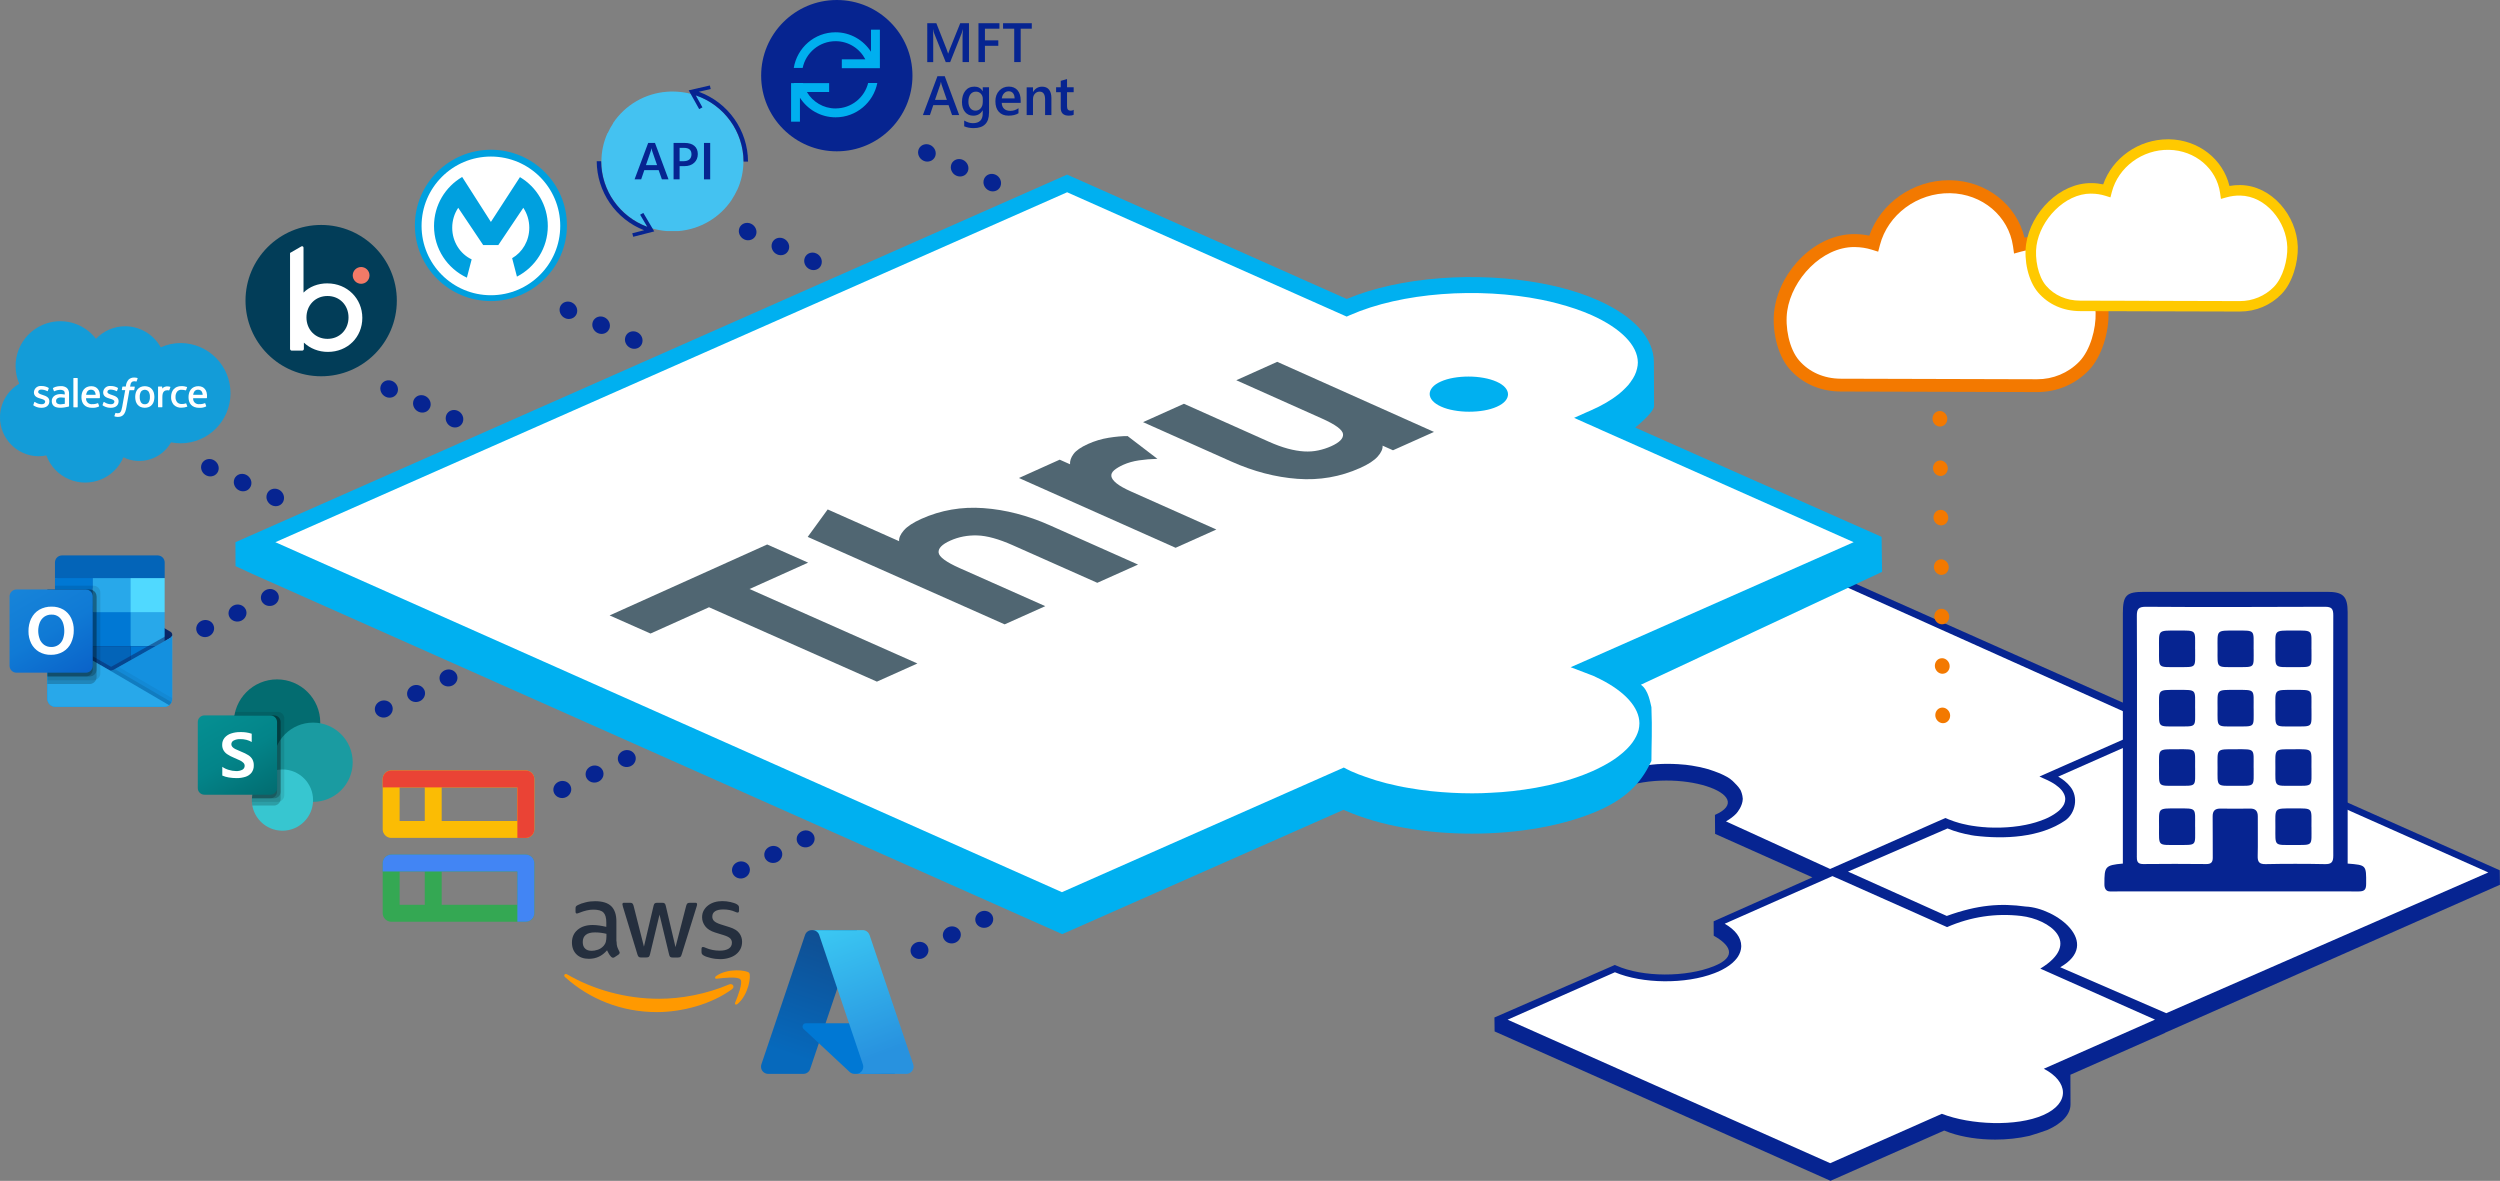 <?xml version="1.0" encoding="UTF-8"?><svg id="b" xmlns="http://www.w3.org/2000/svg" xmlns:xlink="http://www.w3.org/1999/xlink" viewBox="0 0 688.27 325.1"><rect x="0" y="0" width="688.27" height="325.1" fill="#808080" stroke="none"/><defs><style>.av{fill:#f37900;}.aw{fill:#ea4335;}.ax{fill:#44c2f1;}.ay{opacity:.5;}.ay,.az,.ba,.bb{isolation:isolate;}.ay,.bc{fill:#0a2767;}.bd{fill:#00afef;}.be{fill:#f37a67;}.bf{fill:#1490df;}.bg{fill:#50d9ff;}.bh,.bi{fill:#fff;}.bj{fill:#f90;}.bj,.bi{fill-rule:evenodd;}.bk{fill:url(#d);}.bl{fill:url(#h);}.bm{fill:#fbbc04;}.bn{fill:#4285f4;}.bo{fill:#28a8ea;}.bp{fill:#1a9ba1;}.bq{fill:url(#g);}.br{fill:#506672;}.bs{fill:#34a853;}.az{opacity:.05;}.bt{fill:#00a0df;}.bu{fill:#37c6d0;}.bv{fill:#023d58;}.ba{opacity:.2;}.bw{fill:url(#e);}.bx{fill:#036c70;}.by{fill:url(#i);}.bz{fill:url(#f);}.ca{fill:#0364b8;}.cb{fill:#0078d4;}.cc{fill:#252f3e;}.cd{fill:#139cd8;}.ce{fill:#ffc900;}.cf{fill:#062491;}.cg{fill:#062490;}.ch{fill:#00b0f0;}.ci{fill:#14447d;}.bb{opacity:.1;}</style><linearGradient id="d" x1="-863.74" y1="2717.89" x2="-872" y2="2742.3" gradientTransform="translate(1577.64 -3987.71) scale(1.56)" gradientUnits="userSpaceOnUse"><stop offset="0" stop-color="#114a8b"/><stop offset="1" stop-color="#0669bc"/></linearGradient><linearGradient id="e" x1="-861.16" y1="2729.27" x2="-863.07" y2="2729.91" gradientTransform="translate(1577.64 -3987.71) scale(1.56)" gradientUnits="userSpaceOnUse"><stop offset="0" stop-color="#000" stop-opacity=".3"/><stop offset=".07" stop-color="#000" stop-opacity=".2"/><stop offset=".32" stop-color="#000" stop-opacity=".1"/><stop offset=".62" stop-color="#000" stop-opacity=".05"/><stop offset="1" stop-color="#000" stop-opacity="0"/></linearGradient><linearGradient id="f" x1="-862.16" y1="2717.16" x2="-853.09" y2="2741.32" gradientTransform="translate(1577.64 -3987.71) scale(1.56)" gradientUnits="userSpaceOnUse"><stop offset="0" stop-color="#3ccbf4"/><stop offset="1" stop-color="#2892df"/></linearGradient><linearGradient id="g" x1="30.23" y1="-762.55" x2="30.23" y2="-742.76" gradientTransform="translate(0 937.33)" gradientUnits="userSpaceOnUse"><stop offset="0" stop-color="#35b8f1"/><stop offset="1" stop-color="#28a8ea"/></linearGradient><linearGradient id="h" x1="6.62" y1="-776.54" x2="21.57" y2="-750.64" gradientTransform="translate(0 937.33)" gradientUnits="userSpaceOnUse"><stop offset="0" stop-color="#1784d9"/><stop offset=".5" stop-color="#107ad5"/><stop offset="1" stop-color="#0a63c9"/></linearGradient><linearGradient id="i" x1="58.24" y1="-984.46" x2="72.48" y2="-959.8" gradientTransform="translate(0 1180)" gradientUnits="userSpaceOnUse"><stop offset="0" stop-color="#058f92"/><stop offset=".5" stop-color="#038489"/><stop offset="1" stop-color="#026d71"/></linearGradient></defs><g id="c"><path class="bk" d="M223.51,256.07h12.43l-12.9,38.23c-.27.81-1.03,1.35-1.88,1.35h-9.67c-1.09,0-1.98-.89-1.98-1.98,0-.22.04-.43.1-.63l12.02-35.62c.27-.81,1.03-1.35,1.88-1.35h0Z"/><path class="cb" d="M241.57,281.71h-19.71c-.5,0-.91.41-.91.91,0,.25.1.5.29.67l12.66,11.82c.37.34.85.54,1.36.54h11.16l-4.85-13.93Z"/><path class="bw" d="M223.51,256.07c-.86,0-1.62.55-1.88,1.37l-12,35.56c-.37,1.03.17,2.16,1.19,2.53.22.08.44.12.67.12h9.92c.75-.13,1.37-.66,1.63-1.38l2.39-7.05,8.55,7.97c.36.3.81.46,1.27.46h11.12l-4.88-13.93h-14.21s8.7-25.64,8.7-25.64h-12.47Z"/><path class="bz" d="M239.39,257.42c-.27-.8-1.03-1.35-1.87-1.35h-13.85c.85,0,1.6.54,1.87,1.35l12.02,35.62c.35,1.04-.21,2.16-1.24,2.51-.2.07-.42.1-.63.1h13.85c1.09,0,1.98-.89,1.98-1.98,0-.22-.04-.43-.1-.63l-12.02-35.62Z"/><path class="cc" d="M169.75,259.18c0,.63.07,1.14.19,1.51.14.37.31.78.54,1.22.08.14.12.27.12.39,0,.17-.1.34-.32.51l-1.07.71c-.15.1-.31.15-.44.15-.17,0-.34-.08-.51-.24-.24-.25-.44-.53-.61-.8-.17-.29-.34-.61-.53-1-1.33,1.56-2.99,2.34-5,2.34-1.43,0-2.57-.41-3.4-1.22-.83-.82-1.26-1.9-1.26-3.26,0-1.44.51-2.62,1.55-3.5,1.04-.88,2.41-1.33,4.16-1.33.58,0,1.17.05,1.8.14s1.27.22,1.95.37v-1.24c0-1.29-.27-2.19-.8-2.72-.54-.53-1.46-.78-2.77-.78-.59,0-1.21.07-1.84.22s-1.24.34-1.84.58c-.27.12-.48.19-.59.22-.12.03-.2.05-.27.05-.24,0-.36-.17-.36-.53v-.83c0-.27.03-.48.12-.59s.24-.24.48-.36c.59-.31,1.31-.56,2.14-.76.83-.22,1.72-.32,2.65-.32,2.02,0,3.5.46,4.45,1.38.93.92,1.41,2.31,1.41,4.18v5.51h.03ZM162.85,261.77c.56,0,1.14-.1,1.75-.31.61-.2,1.16-.58,1.61-1.09.27-.32.48-.68.58-1.09s.17-.9.17-1.48v-.71c-.49-.12-1.02-.22-1.56-.29s-1.07-.1-1.6-.1c-1.14,0-1.97.22-2.53.68-.56.46-.83,1.1-.83,1.95,0,.8.2,1.39.63,1.8.41.42,1,.63,1.78.63ZM176.5,263.6c-.31,0-.51-.05-.65-.17-.14-.1-.25-.34-.36-.66l-3.99-13.13c-.1-.34-.15-.56-.15-.68,0-.27.14-.42.41-.42h1.67c.32,0,.54.05.66.17.14.1.24.34.34.66l2.85,11.25,2.65-11.25c.08-.34.19-.56.32-.66.14-.1.37-.17.68-.17h1.36c.32,0,.54.05.68.17.14.1.25.34.32.66l2.68,11.38,2.94-11.38c.1-.34.22-.56.34-.66.14-.1.36-.17.66-.17h1.58c.27,0,.42.14.42.42,0,.08-.02.17-.03.27-.02.1-.05.24-.12.42l-4.09,13.13c-.1.34-.22.56-.36.66s-.36.17-.65.17h-1.46c-.32,0-.54-.05-.68-.17s-.25-.34-.32-.68l-2.63-10.96-2.62,10.94c-.08.34-.19.56-.32.68-.14.12-.37.17-.68.17h-1.46ZM198.33,264.06c-.88,0-1.77-.1-2.62-.31-.85-.2-1.51-.42-1.95-.68-.27-.15-.46-.32-.53-.48-.07-.15-.1-.32-.1-.48v-.87c0-.36.14-.53.39-.53.1,0,.2.02.31.05.1.03.25.1.42.17.58.25,1.21.46,1.87.59.68.14,1.34.2,2.02.2,1.07,0,1.9-.19,2.48-.56.58-.37.88-.92.88-1.61,0-.48-.15-.87-.46-1.19-.31-.32-.88-.61-1.72-.88l-2.46-.76c-1.24-.39-2.16-.97-2.72-1.73-.56-.75-.85-1.58-.85-2.46,0-.71.15-1.34.46-1.89.31-.54.71-1.02,1.22-1.39.51-.39,1.09-.68,1.77-.88.68-.2,1.39-.29,2.14-.29.37,0,.76.02,1.14.07.39.05.75.12,1.1.19.34.08.66.17.97.27.31.1.54.2.71.31.24.14.41.27.51.42.1.14.15.32.15.56v.8c0,.36-.14.54-.39.54-.14,0-.36-.07-.65-.2-.97-.44-2.06-.66-3.26-.66-.97,0-1.73.15-2.26.48s-.8.82-.8,1.51c0,.48.17.88.51,1.21.34.32.97.65,1.87.93l2.41.76c1.22.39,2.11.93,2.63,1.63.53.7.78,1.5.78,2.38,0,.73-.15,1.39-.44,1.97-.31.58-.71,1.09-1.24,1.5-.53.42-1.16.73-1.89.95-.76.24-1.56.36-2.43.36Z"/><path class="bj" d="M201.54,272.32c-5.59,4.13-13.71,6.32-20.7,6.32-9.79,0-18.61-3.62-25.27-9.63-.53-.48-.05-1.12.58-.75,7.2,4.18,16.09,6.71,25.28,6.71,6.2,0,13.02-1.29,19.28-3.94.93-.42,1.73.61.82,1.29Z"/><path class="bj" d="M203.87,269.67c-.71-.92-4.72-.44-6.54-.22-.54.07-.63-.41-.14-.76,3.19-2.24,8.44-1.6,9.06-.85.61.76-.17,6.01-3.16,8.53-.46.39-.9.19-.7-.32.68-1.68,2.19-5.47,1.48-6.37Z"/><path class="bt" d="M135.15,41.23c-11.54,0-20.93,9.34-20.93,20.83s9.39,20.83,20.93,20.83,20.93-9.34,20.93-20.83-9.39-20.83-20.93-20.83Z"/><path class="bh" d="M135.15,81.28c-10.54,0-19.09-8.55-19.09-19.09s8.55-19.09,19.09-19.09,19.09,8.55,19.09,19.09-8.55,19.09-19.09,19.09Z"/><path class="bt" d="M129.85,71.41c-3.15-1.49-5.35-4.83-5.35-8.71,0-2.05.61-3.94,1.65-5.49l6.88,10.26h4.16l6.88-10.26c1.04,1.55,1.65,3.45,1.65,5.49,0,3.62-1.91,6.77-4.72,8.38l1.32,5.08c5.05-2.6,8.5-7.86,8.5-13.93,0-5.73-3.08-10.74-7.67-13.47l-8,12.34-7.91-12.38c-4.64,2.72-7.75,7.75-7.75,13.52,0,6.29,3.7,11.71,9.05,14.2l1.31-5.02Z"/><circle class="bv" cx="88.42" cy="82.76" r="20.83"/><path class="bh" d="M90.16,78.01c-2.66,0-4.98.93-6.6,2.55v-12.38c0-.35-.35-.46-.58-.35l-3.01,1.74c-.12,0-.12.12-.12.23v26.27c0,.23.23.46.46.46h2.89c.23,0,.46-.23.46-.46v-1.74c1.74,1.62,4.05,2.55,6.6,2.55,5.44,0,9.49-4.05,9.49-9.37s-4.17-9.49-9.6-9.49ZM90.16,93.29c-3.36,0-5.79-2.55-5.79-5.9s2.43-5.9,5.79-5.9,5.79,2.55,5.79,5.9-2.43,5.9-5.79,5.9Z"/><circle class="be" cx="99.42" cy="75.82" r="2.31"/><path class="bc" d="M47.42,174.78c0-.35-.18-.68-.48-.86h-.02s-15.52-9.2-15.52-9.2c-.07-.05-.14-.09-.21-.12-.6-.31-1.31-.31-1.91,0-.07.04-.14.08-.21.12l-15.52,9.19h-.02c-.47.31-.62.93-.32,1.4.09.14.21.26.35.34l15.52,9.19c.07.04.14.09.21.12.6.31,1.31.31,1.91,0,.07-.04.14-.08.21-.12l15.52-9.19c.31-.18.5-.51.5-.87Z"/><path class="ca" d="M15.36,168.65h10.18v9.33h-10.18v-9.33ZM45.34,159.16v-4.27c.02-1.07-.82-1.95-1.89-1.98h-26.43c-1.07.03-1.91.91-1.89,1.98v4.27l15.62,4.17,14.58-4.17Z"/><path class="cb" d="M15.13,159.16h10.41v9.37h-10.41v-9.37Z"/><path class="bo" d="M35.96,159.16h-10.41v9.37l10.41,9.37h9.37v-9.37l-9.37-9.37Z"/><path class="cb" d="M25.55,168.54h10.41v9.37h-10.41v-9.37Z"/><path class="ca" d="M25.55,177.91h10.41v9.37h-10.41v-9.37Z"/><path class="ci" d="M15.36,177.99h10.18v8.49h-10.18v-8.49Z"/><path class="cb" d="M35.96,177.91h9.37v9.37h-9.37v-9.37Z"/><path class="bq" d="M46.94,175.6h-.02s-15.52,8.74-15.52,8.74c-.07.04-.14.08-.21.12-.26.13-.55.2-.84.21l-.85-.5c-.07-.04-.14-.08-.21-.12l-15.73-8.98h0l-.51-.29v17.67c0,1.18.97,2.13,2.15,2.12h30.1s.03,0,.05,0c.25-.02.49-.07.73-.15.1-.04.2-.09.29-.15.07-.04.19-.13.19-.13.53-.39.85-1.02.85-1.68v-17.67c0,.34-.18.65-.48.82Z"/><path class="ay" d="M46.59,174.71v1.08l-16.23,11.17-16.8-11.89s0-.01-.01-.01h0l-1.54-.93v-.78h.64s1.34.76,1.34.76h.03s.11.08.11.08c0,0,15.79,9.01,15.83,9.03l.6.35c.05-.02.1-.04.17-.06.03-.02,15.67-8.82,15.67-8.82h.18Z"/><path class="bf" d="M46.94,175.6h-.02s-15.52,8.74-15.52,8.74c-.07.04-.14.08-.21.12-.6.29-1.31.29-1.91,0-.07-.04-.14-.07-.21-.12l-15.52-8.73h-.02c-.3-.17-.49-.49-.49-.83v17.67c0,1.18.97,2.13,2.15,2.12h30.07c1.18,0,2.14-.94,2.15-2.12h0v-17.67c0,.34-.18.65-.48.82Z"/><path class="bb" d="M31.63,184.21l-.23.13c-.07.04-.14.08-.21.12-.26.13-.53.2-.82.22l5.9,6.98,10.3,2.48c.28-.21.51-.49.65-.82l-15.6-9.11Z"/><path class="az" d="M32.68,183.62l-1.28.72c-.07.04-.14.08-.21.12-.26.13-.53.2-.82.22l2.77,7.63,13.44,1.83c.53-.4.84-1.02.84-1.68v-.23l-14.74-8.61Z"/><path class="bo" d="M15.23,194.57h30.04c.46,0,.91-.14,1.29-.42l-17.05-9.99c-.07-.04-.14-.08-.21-.12l-15.73-8.98h0l-.51-.29v17.61c0,1.2.97,2.18,2.18,2.18t0,0Z"/><path class="bb" d="M27.63,163.15v22.21c0,.78-.48,1.48-1.2,1.77-.22.1-.46.15-.71.15h-12.67v-25h2.08v-1.04h10.59c1.05,0,1.9.86,1.91,1.91Z"/><path class="ba" d="M26.59,164.2v22.21c0,.25-.05.5-.16.73-.29.71-.98,1.18-1.75,1.18h-11.63v-26.04h11.63c.3,0,.6.07.86.22.64.32,1.04.98,1.04,1.69Z"/><path class="ba" d="M26.59,164.2v20.13c0,1.05-.85,1.9-1.91,1.91h-11.63v-23.95h11.63c.3,0,.6.07.86.22.64.32,1.04.98,1.04,1.69Z"/><path class="ba" d="M25.55,164.2v20.13c0,1.05-.85,1.91-1.91,1.91h-10.59v-23.95h10.59c1.05,0,1.91.85,1.91,1.91,0,0,0,0,0,0Z"/><path class="bl" d="M4.54,162.29h19.09c1.05,0,1.91.85,1.91,1.91v19.09c0,1.05-.85,1.91-1.91,1.91H4.54c-1.05,0-1.91-.85-1.91-1.91v-19.09c0-1.05.85-1.91,1.91-1.91Z"/><path class="bh" d="M8.6,170.29c.47-1,1.23-1.84,2.18-2.41,1.05-.6,2.25-.9,3.46-.87,1.12-.02,2.23.26,3.21.82.92.55,1.65,1.35,2.12,2.3.51,1.05.77,2.21.74,3.38.02,1.22-.24,2.44-.77,3.54-.48.99-1.24,1.82-2.19,2.38-1.01.58-2.16.87-3.33.85-1.15.03-2.28-.26-3.28-.83-.92-.55-1.67-1.35-2.15-2.31-.51-1.04-.77-2.19-.75-3.34-.02-1.21.23-2.42.74-3.52ZM10.93,175.95c.25.63.68,1.18,1.23,1.59.56.39,1.23.59,1.92.58.73.03,1.45-.18,2.05-.6.54-.4.96-.95,1.19-1.59.26-.71.39-1.46.38-2.21,0-.76-.11-1.52-.36-2.24-.22-.65-.62-1.22-1.15-1.65-.58-.44-1.3-.66-2.03-.62-.7-.02-1.39.19-1.96.58-.56.4-.99.96-1.25,1.6-.57,1.47-.57,3.1,0,4.57h0Z"/><path class="bg" d="M35.96,159.16h9.37v9.37h-9.37v-9.37Z"/><path class="bm" d="M144.77,212.11h-37.08c-1.25,0-2.33,1.08-2.33,2.33v13.91c0,1.25,1.08,2.33,2.33,2.33h37.08c1.25,0,2.33-1.08,2.33-2.33v-13.91c0-1.25-1.08-2.33-2.33-2.33ZM110.02,216.77h6.92v9.25h-6.92v-9.25ZM142.43,226.02h-20.83v-9.25h20.83v9.25Z"/><path class="bs" d="M144.77,235.27h-37.08c-1.25,0-2.33,1.08-2.33,2.33v13.83c0,1.25,1.08,2.33,2.33,2.33h37.08c1.25,0,2.33-1.08,2.33-2.33v-13.83c0-1.25-1.08-2.33-2.33-2.33ZM110.02,239.93h6.92v9.16h-6.92v-9.16ZM142.43,249.1h-20.83v-9.16h20.83v9.16Z"/><path class="aw" d="M144.77,230.69h-2.33v-13.91h-37.08v-2.33c0-1.25,1.08-2.33,2.33-2.33h37.08c1.25,0,2.33,1.08,2.33,2.33v13.91c0,1.25-1.08,2.33-2.33,2.33Z"/><path class="bn" d="M144.77,253.76h-2.33v-13.83h-37.08v-2.33c0-1.25,1.08-2.33,2.33-2.33h37.08c1.25,0,2.33,1.08,2.33,2.33v13.83c0,1.25-1.08,2.33-2.33,2.33Z"/><circle class="bx" cx="76.27" cy="198.94" r="11.9"/><circle class="bp" cx="86.19" cy="209.85" r="10.91"/><circle class="bu" cx="77.76" cy="220.27" r="8.43"/><path class="bb" d="M78.26,197.78v21.17c0,.74-.45,1.4-1.13,1.68-.22.09-.45.14-.68.14h-7.1c0-.17,0-.33,0-.5,0-.17,0-.33.02-.5.18-3.17,2.13-5.97,5.05-7.23v-1.84c-6.49-1.03-10.91-7.12-9.88-13.6,0-.04.01-.09.02-.13.05-.33.12-.67.21-.99h11.69c1,0,1.81.81,1.82,1.82Z"/><path class="ba" d="M75.45,196.96h-10.91c-1.1,6.47,3.25,12.61,9.73,13.72.2.03.39.06.59.09-3.07,1.46-5.32,5.6-5.51,9.01-.02.16-.02.33-.02.5,0,.17,0,.33,0,.5.02.33.06.66.13.99h5.98c.74,0,1.4-.45,1.68-1.13.09-.22.14-.45.14-.68v-21.17c0-1-.81-1.81-1.81-1.82Z"/><path class="ba" d="M75.45,196.96h-10.91c-1.1,6.47,3.25,12.62,9.73,13.72.13.02.27.04.4.06-2.98,1.56-5.13,5.69-5.31,9.04h6.1c1,0,1.81-.82,1.82-1.82v-19.18c0-1-.81-1.81-1.82-1.82Z"/><path class="ba" d="M74.46,196.96h-9.92c-1.04,6.11,2.79,12,8.8,13.52-2.28,2.6-3.67,5.85-3.99,9.29h5.11c1,0,1.81-.81,1.82-1.82v-19.18c0-1-.81-1.81-1.82-1.82Z"/><path class="by" d="M56.27,196.96h18.19c1,0,1.82.81,1.82,1.82v18.19c0,1-.81,1.82-1.82,1.82h-18.19c-1,0-1.82-.81-1.82-1.82v-18.19c0-1,.81-1.82,1.82-1.82Z"/><path class="bh" d="M62.57,207.65c-.43-.28-.78-.66-1.04-1.1-.25-.46-.38-.98-.36-1.5-.02-.71.22-1.4.67-1.95.48-.55,1.1-.95,1.79-1.17.79-.26,1.62-.39,2.45-.38,1.09-.04,2.18.11,3.22.45v2.28c-.45-.27-.94-.47-1.46-.6-.56-.14-1.13-.21-1.71-.2-.61-.02-1.21.11-1.75.37-.42.18-.69.6-.69,1.05,0,.28.11.55.3.75.23.24.5.43.79.57.33.16.83.38,1.49.66.07.02.14.05.21.09.65.25,1.28.56,1.88.93.45.28.83.66,1.11,1.12.28.52.42,1.1.4,1.69.03.73-.19,1.45-.63,2.03-.44.54-1.02.93-1.69,1.13-.78.24-1.59.36-2.4.35-.73,0-1.46-.06-2.18-.18-.61-.1-1.2-.27-1.77-.52v-2.41c.54.39,1.15.67,1.79.85.64.2,1.3.31,1.97.32.62.04,1.24-.09,1.79-.38.38-.22.62-.63.61-1.07,0-.31-.12-.6-.34-.82-.27-.27-.59-.49-.93-.65-.4-.2-.98-.46-1.75-.78-.61-.25-1.2-.55-1.75-.92Z"/><path class="cd" d="M26.41,93.28c2.1-2.2,5.01-3.45,8.05-3.46,4.08.02,7.82,2.24,9.79,5.8,1.74-.78,3.63-1.18,5.53-1.18,7.62.07,13.75,6.3,13.68,13.93-.07,7.53-6.15,13.62-13.68,13.68-.91,0-1.81-.09-2.7-.27-2.59,4.63-8.34,6.44-13.11,4.12-2.46,5.8-9.16,8.51-14.96,6.05-2.9-1.23-5.17-3.61-6.25-6.57-.72.15-1.45.23-2.18.23C4.67,125.55-.07,120.68,0,114.76c.05-3.76,2.06-7.22,5.3-9.12-2.7-6.25.18-13.5,6.44-16.2,5.19-2.24,11.25-.66,14.68,3.84"/><path class="bh" d="M9.19,111.47c-.04.1.01.13.03.14.12.08.24.15.36.22.58.31,1.24.46,1.9.44,1.3,0,2.11-.69,2.11-1.81v-.02c0-1.03-.91-1.41-1.77-1.68l-.11-.04c-.65-.21-1.2-.39-1.2-.82v-.02c0-.36.33-.63.83-.63.58.01,1.14.16,1.65.42,0,0,.13.08.17-.04.03-.07.24-.65.26-.71.02-.06,0-.12-.06-.15-.57-.33-1.21-.5-1.87-.5h-.13c-1-.11-1.9.6-2.01,1.6,0,.05,0,.1-.01.15v.02c0,1.09.92,1.44,1.78,1.69l.14.04c.63.19,1.17.36,1.17.8v.02c0,.4-.35.7-.92.7-.59,0-1.18-.16-1.68-.48-.09-.05-.14-.09-.21-.14-.04-.04-.11-.03-.15,0-.01.01-.02.03-.02.05l-.26.71Z"/><path class="bh" d="M28.25,111.47c-.04.1.01.13.03.14.12.08.24.15.36.22.58.31,1.24.46,1.9.44,1.3,0,2.11-.69,2.11-1.81v-.02c0-1.03-.91-1.41-1.77-1.68l-.11-.04c-.65-.21-1.2-.39-1.2-.82v-.02c0-.36.33-.63.83-.63.58.01,1.14.16,1.65.42,0,0,.13.08.17-.04.03-.07.24-.65.26-.71.02-.06,0-.12-.06-.15-.57-.33-1.21-.5-1.87-.5h-.13c-1-.11-1.9.6-2.01,1.6,0,.05,0,.1-.01.15v.02c0,1.09.92,1.44,1.78,1.69l.14.04c.63.19,1.17.36,1.17.8v.02c0,.4-.35.7-.92.7-.59,0-1.18-.16-1.68-.48-.09-.05-.15-.09-.21-.14-.05-.04-.12-.02-.15.02,0,.01-.01.02-.02.03l-.26.71Z"/><path class="bh" d="M42.35,108.12c-.1-.35-.27-.67-.49-.94-.23-.27-.51-.49-.83-.63-.75-.31-1.58-.31-2.33,0-.32.15-.61.36-.83.64-.23.28-.4.6-.49.94-.21.76-.21,1.57,0,2.34.1.35.27.67.49.94.23.27.51.49.83.63.75.3,1.58.3,2.33,0,.32-.14.61-.36.83-.63.23-.28.4-.6.49-.94.21-.76.21-1.57,0-2.34M41.27,109.29c.03.52-.09,1.03-.35,1.48-.23.35-.64.55-1.06.52-.42.03-.82-.17-1.05-.52-.25-.45-.37-.96-.34-1.48-.03-.51.09-1.02.34-1.47.46-.58,1.31-.68,1.89-.22.08.06.15.14.22.22.26.45.38.96.35,1.47"/><path class="bi" d="M51.28,111.12c-.02-.05-.07-.09-.13-.07,0,0,0,0-.01,0-.16.07-.33.11-.51.14-.2.03-.4.04-.6.04-.46.02-.91-.14-1.24-.47-.34-.42-.51-.95-.47-1.49-.02-.51.12-1.01.42-1.43.29-.36.74-.56,1.21-.53.39,0,.78.05,1.15.16,0,0,.09.04.13-.07.1-.26.17-.45.27-.74.02-.05,0-.11-.06-.13,0,0,0,0,0,0-.24-.08-.48-.14-.72-.18-.27-.04-.54-.06-.82-.05-.42,0-.83.07-1.21.23-.33.14-.63.36-.88.63-.24.28-.42.6-.53.94-.12.38-.18.77-.18,1.17-.04.79.22,1.56.72,2.16.56.57,1.35.86,2.15.81.53,0,1.05-.09,1.54-.27.05-.02.07-.08.04-.13l-.27-.74Z"/><path class="bi" d="M56.84,107.92c-.09-.32-.25-.61-.47-.86-.19-.22-.43-.41-.7-.53-.33-.14-.69-.21-1.05-.21-.42-.01-.83.07-1.21.24-.33.15-.62.37-.85.65-.23.28-.4.61-.5.96-.11.38-.16.78-.16,1.17,0,.4.05.79.17,1.17.21.72.75,1.29,1.46,1.55.43.15.88.23,1.34.22.64.03,1.28-.09,1.85-.37.04-.02.08-.06.03-.18l-.24-.67c-.02-.06-.08-.08-.14-.06,0,0,0,0,0,0-.48.2-.99.29-1.51.27-.82.1-1.58-.48-1.68-1.3-.01-.12-.02-.24,0-.35h3.68c.05,0,.1-.04.11-.09.07-.53.03-1.07-.11-1.58M53.18,108.69c.04-.31.14-.6.3-.87.23-.35.63-.56,1.05-.53.42-.02.81.18,1.03.53.15.26.24.56.24.87h-2.62Z"/><path class="bi" d="M27.37,107.92c-.09-.32-.25-.61-.47-.86-.19-.22-.43-.41-.7-.53-.33-.14-.69-.21-1.05-.21-.42-.01-.83.07-1.22.24-.33.15-.62.37-.85.65-.23.28-.4.61-.5.96-.11.38-.16.78-.16,1.17,0,.4.05.79.17,1.17.21.72.75,1.29,1.46,1.55.43.15.88.23,1.34.22.64.03,1.28-.09,1.85-.37.04-.02.08-.06.03-.18l-.24-.67c-.02-.06-.08-.08-.14-.06,0,0,0,0,0,0-.48.2-.99.29-1.51.27-.82.1-1.58-.48-1.68-1.3-.01-.12-.02-.24,0-.35h3.68c.05,0,.1-.04.11-.09.07-.53.03-1.07-.11-1.58M23.71,108.69c.04-.31.14-.6.3-.87.23-.35.63-.56,1.05-.53.42-.02.81.18,1.03.53.15.26.24.56.24.87h-2.62Z"/><path class="bh" d="M17.23,108.51c-.15-.01-.34-.02-.57-.02-.31,0-.61.04-.91.12-.28.07-.54.19-.77.36-.47.33-.75.88-.73,1.45,0,.29.05.58.17.84.11.23.27.43.48.58.22.16.48.27.75.32.32.07.65.1.97.1.37,0,.75-.03,1.12-.09.36-.06.8-.15.93-.18.12-.03.26-.07.26-.07.05-.01.09-.07.08-.12v-3.36c.05-.6-.16-1.19-.59-1.63-.48-.37-1.08-.55-1.69-.51-.33,0-.66.03-.99.09-.4.07-.78.21-1.13.42-.05.03-.06.1-.03.15l.26.7s.07.08.12.06c0,0,0,0,0,0,.02,0,.04-.02.06-.03.5-.24,1.05-.37,1.6-.37.32-.02.64.06.91.24.2.15.3.39.3.88v.16c-.32-.05-.61-.07-.61-.07M15.76,111.1c-.09-.06-.16-.13-.21-.22-.08-.15-.12-.31-.11-.48-.02-.28.1-.55.33-.71.31-.21.69-.3,1.07-.27.33,0,.67.03,1,.08v1.67c-.33.07-.66.11-.99.13-.37.05-.75-.02-1.08-.21"/><path class="bi" d="M46.9,106.61c.02-.05,0-.11-.05-.13,0,0,0,0,0,0-.2-.05-.41-.09-.62-.11-.32-.03-.65.02-.95.15-.24.1-.45.26-.62.46v-.45c0-.06-.04-.11-.1-.11,0,0,0,0,0,0h-.94c-.06,0-.11.05-.11.11,0,0,0,0,0,0v5.49c0,.06.05.11.11.11,0,0,0,0,0,0h.97c.06,0,.11-.05.11-.11h0v-2.74c0-.33.03-.65.12-.97.06-.2.17-.39.32-.54.13-.13.28-.22.46-.27.16-.05.33-.07.49-.07.14,0,.27.02.4.05.07,0,.11-.04.14-.1.06-.17.24-.67.28-.77"/><path class="bi" d="M37.83,104.07c-.12-.04-.24-.07-.36-.09-.17-.03-.33-.04-.5-.04-.57-.03-1.14.17-1.56.56-.41.47-.67,1.05-.74,1.67l-.04.25h-.83c-.06,0-.12.05-.12.11l-.14.76c-.01.07.02.12.12.12h.81l-.83,4.61c-.05.31-.12.61-.22.91-.06.19-.14.36-.26.52-.08.12-.2.21-.34.26-.14.04-.29.06-.43.06-.1,0-.2-.01-.29-.03-.07-.01-.14-.03-.2-.06-.05-.02-.11,0-.13.06,0,0,0,0,0,0-.03.08-.25.67-.27.75-.03.05,0,.12.05.14,0,0,0,0,0,0,.11.04.22.07.34.1.18.04.36.06.54.05.31,0,.61-.04.9-.14.26-.1.5-.26.68-.47.21-.24.37-.52.48-.82.15-.4.25-.82.32-1.24l.83-4.69h1.21c.06,0,.11-.05.12-.11l.14-.76c0-.07-.02-.12-.12-.12h-1.18c.04-.28.11-.56.19-.83.06-.15.14-.28.26-.39.09-.09.19-.15.31-.19.13-.04.26-.06.39-.06.1,0,.2.01.3.03.11.02.16.04.19.05.12.04.14,0,.16-.06l.28-.77c.02-.05,0-.11-.06-.13,0,0,0,0,0,0"/><path class="bi" d="M21.39,112.03c0,.06-.04.11-.1.11,0,0,0,0,0,0h-.98c-.06,0-.11-.05-.11-.11,0,0,0,0,0,0v-7.85c0-.06.04-.11.1-.11,0,0,0,0,0,0h.98c.06,0,.11.05.11.11,0,0,0,0,0,0v7.85Z"/><g id="j"><path class="ax" d="M186.72,63.62c5.99-.47,11.43-3.66,14.76-8.65h-.02c.57-.87,1.07-1.77,1.5-2.71h.02c1.12-2.45,1.69-5.12,1.69-7.82-.07-10.17-8-18.55-18.15-19.19-.17-.01-.34-.02-.52-.03-.29-.01-.57-.02-.86-.02-.17,0-.34,0-.51.01-.09,0-.18,0-.26,0-.26.01-.51.03-.76.05h0c-6.01.44-11.49,3.63-14.84,8.65l.04.02c-.57.86-1.07,1.76-1.49,2.7l-.05-.02c-2.29,5.05-2.26,10.84.09,15.86l.64,1.35.89,1.33c3.36,4.92,8.78,8.03,14.72,8.47h3.12Z"/><path class="cf" d="M184.06,49.38h-1.83l-.9-2.55h-3.94l-.87,2.55h-1.82l3.75-10.03h1.87l3.73,10.03ZM180.9,45.47l-1.39-4c-.04-.13-.09-.34-.13-.63h-.03c-.04.27-.09.48-.14.63l-1.38,4h3.07Z"/><path class="cf" d="M187.1,45.74v3.64h-1.66v-10.03h3.04c1.15,0,2.04.27,2.68.8.63.54.95,1.29.95,2.27s-.33,1.77-.99,2.39c-.66.62-1.56.93-2.69.93h-1.34ZM187.1,40.72v3.66h1.08c.71,0,1.26-.17,1.63-.5.37-.33.56-.8.56-1.4,0-1.18-.69-1.77-2.06-1.77h-1.21Z"/><path class="cf" d="M195.52,49.38h-1.71v-10.03h1.71v10.03Z"/><path class="cf" d="M177.12,58.61l-.89.5,1.95,3.3v.03c-7.57-2.78-12.63-9.98-12.68-18.06,0,0-1.22-.02-1.22,0,.05,8.41,5.21,15.94,13.04,19.01l-3.25.83.26.97,5.79-1.48-3.01-5.1Z"/><path class="cf" d="M192.34,25.28l3.33-.77-.24-.98-5.83,1.34,2.89,5.17.9-.48-1.84-3.3c7.83,2.65,13.12,9.97,13.17,18.23h1.22c-.05-8.63-5.48-16.31-13.6-19.23Z"/></g><circle class="cg" cx="230.38" cy="20.83" r="20.83"/><path class="bd" d="M239.79,8.17v6.07c-2.08-3.2-5.65-5.35-9.75-5.35-5.81,0-10.6,4.26-11.51,9.82h2.45c.87-4.21,4.6-7.37,9.07-7.37,3.57,0,6.64,2.04,8.19,5h-6.48v2.44h10.48v-10.61h-2.44Z"/><path class="bd" d="M230.04,29.86c-3.38,0-6.3-1.83-7.91-4.54h6.14v-2.44h-7.17s0-.01,0-.02h-2.52s0,.01,0,.02h-.79v10.61h2.44v-6.58c2.08,3.23,5.69,5.39,9.82,5.39,5.68,0,10.42-4.07,11.48-9.45h-2.52c-1.01,4.02-4.62,7-8.95,7Z"/><path class="cf" d="M266.76,17.09h-1.76v-6.92c0-.57.03-1.26.1-2.08h-.03c-.11.47-.21.8-.29,1.01l-3.19,8h-1.22l-3.2-7.94c-.09-.23-.18-.59-.28-1.07h-.03c.04.43.06,1.13.06,2.1v6.91h-1.64V6.39h2.5l2.81,7.12c.21.55.35.95.42,1.22h.04c.18-.56.33-.98.45-1.25l2.86-7.09h2.41v10.7Z"/><path class="cf" d="M275.16,7.9h-4v3.21h3.68v1.5h-3.68v4.48h-1.78V6.39h5.77v1.51Z"/><path class="cf" d="M284.07,7.9h-3.07v9.19h-1.78V7.9h-3.07v-1.51h7.91v1.51Z"/><path class="cf" d="M264.06,31.67h-1.95l-.96-2.72h-4.21l-.92,2.72h-1.94l4.01-10.7h2l3.98,10.7ZM260.68,27.5l-1.48-4.27c-.04-.14-.09-.36-.14-.67h-.03c-.04.28-.09.51-.15.67l-1.47,4.27h3.27Z"/><path class="cf" d="M272.28,31.06c0,2.8-1.41,4.21-4.23,4.21-.99,0-1.86-.17-2.6-.5v-1.58c.84.48,1.63.72,2.38.72,1.81,0,2.72-.89,2.72-2.68v-.84h-.03c-.57.97-1.43,1.46-2.58,1.46-.93,0-1.68-.34-2.25-1.02-.57-.68-.85-1.59-.85-2.73,0-1.3.31-2.33.92-3.1.61-.77,1.45-1.15,2.52-1.15,1.01,0,1.76.41,2.25,1.24h.03v-1.06h1.73v7.03ZM270.57,28.17v-.99c0-.54-.18-1-.53-1.38-.36-.38-.8-.57-1.33-.57-.66,0-1.17.24-1.54.73-.37.48-.56,1.16-.56,2.03,0,.75.18,1.35.53,1.8.36.45.83.67,1.41.67s1.08-.21,1.45-.65c.37-.43.56-.98.56-1.65Z"/><path class="cf" d="M281,28.32h-5.21c.02.71.24,1.25.65,1.63.41.38.99.57,1.71.57.82,0,1.56-.24,2.25-.73v1.39c-.7.44-1.62.66-2.76.66s-2.01-.35-2.64-1.04c-.64-.69-.96-1.67-.96-2.93,0-1.19.35-2.16,1.06-2.91.7-.75,1.58-1.12,2.62-1.12s1.85.34,2.42,1.01c.57.67.86,1.6.86,2.8v.66ZM279.33,27.1c0-.62-.15-1.11-.44-1.45-.29-.35-.69-.52-1.19-.52s-.92.18-1.26.54c-.35.36-.56.84-.64,1.42h3.54Z"/><path class="cf" d="M289.45,31.67h-1.73v-4.3c0-1.43-.5-2.14-1.51-2.14-.53,0-.96.2-1.31.59s-.51.89-.51,1.5v4.36h-1.74v-7.64h1.74v1.27h.03c.57-.96,1.4-1.45,2.48-1.45.83,0,1.46.27,1.9.81.44.54.66,1.32.66,2.34v4.67Z"/><path class="cf" d="M295.59,31.59c-.34.17-.78.25-1.34.25-1.48,0-2.22-.71-2.22-2.13v-4.32h-1.28v-1.36h1.28v-1.77l1.73-.49v2.26h1.83v1.36h-1.83v3.82c0,.45.08.78.25.97s.44.29.82.29c.29,0,.55-.08.76-.25v1.37Z"/><path class="cf" d="M444.6,265.67l.37.16c7.36,3.27,19.25,3.23,26.86.18,6.66-2.67,4.4-5.93-.03-8.4,0-1.7-.01-2.27-.02-3.97,9.06-4.03,18.13-8.07,27.19-12.1l-26.79-11.97-.04-5.22c12.25-5.36-9.8-13.28-26.08-7.35-.19.07-.92.39-.92.39l-32.46-14.45-.04-2.64v-1.19s.91-.4.91-.4l29.89-13.23h0s-.24-4.61-.24-4.61h0c-.15-.51-.23-1.03-.23-1.54,0-5.56,8.89-9.91,20.24-9.91,4.46,0,8.67.67,12.18,1.95l29.82-13.17,182.99,81.4.05,3.99-91.74,40.54-.46.2v.05l-26.05,11.51.03,8.12c.01,2.74-2.26,5.27-6.39,7.09-.46.21-4.38,1.48-4.88,1.6l-.12.03c-2.94.67-6.15,1.01-9.34,1.01-4.42,0-8.81-.64-12.43-1.88-.62-.22-1.14-.41-1.62-.61l-31.3,13.84-92.47-41.13-.05-3.84,33.16-14.46Z"/><path class="bh" d="M446.21,212.34c-.24.09-.97.37-1.1.42l-29.32-13.04,33.76-14.91-1.44-.92c-1.2-.75-2.57-1.89-3.09-3.32v-.05c-.15-.37-.2-1.7-.11-1.99v-.04c1.01-3.99,8.99-7.22,18.31-7.22,4.33,0,8.55.7,11.89,1.97l.35.13,29.76-13.15,88.03,39.52-30.43,13.45h0s-1.34.6-1.34.6l1.34.6.53.24c.13.05.26.12.38.17.32.15.62.3.91.47.88.47,1.62.99,2.21,1.52.09.08.18.16.26.25.17.16.33.33.47.5.07.09.13.17.2.26.09.12.16.24.23.36.08.11.14.23.2.35.24.48.37.98.37,1.47,0,.04,0,.08-.01.12-.01.37-.09.74-.24,1.1-.03.08-.06.16-.1.25-.3.59-.76,1.16-1.37,1.73-.07.05-.14.12-.23.18-.07.05-.14.12-.21.17-.08.05-.15.12-.23.17-.21.16-.44.32-.67.47-.12.09-.25.16-.38.23-.15.1-.3.18-.46.27-.25.14-.52.28-.79.42-.04.01-.08.03-.11.05-.16.08-.34.15-.51.23-.13.05-.26.12-.4.17-.41.17-.85.34-1.31.49h-.01c-.23.09-.46.16-.69.23-.09.03-.17.07-.27.09-.14.05-.28.1-.44.13-.03.02-.07.03-.11.03-.33.1-.66.2-1,.27-.11.03-.22.05-.33.08-.03.01-.08.02-.11.02-.13.03-.26.07-.4.09-.16.04-.33.08-.49.11-1.15.24-2.34.42-3.55.54-.08.01-.15.02-.23.02-.38.04-.76.08-1.15.1-.28.03-.57.05-.86.05-.16.02-.34.03-.51.02-.22.02-.44.03-.65.03-.54.02-1.08.02-1.62.01-.41,0-.83-.01-1.24-.03-.49-.01-.98-.03-1.47-.09-.19,0-.37-.01-.56-.03-.99-.09-1.97-.21-2.92-.36-.35-.05-.7-.12-1.04-.18-.3-.07-.61-.13-.9-.2-.21-.04-.4-.09-.61-.13-.02-.01-.04-.02-.08-.02-.04-.01-.1-.02-.14-.04-.04-.01-.1-.02-.15-.03-.08-.02-.16-.04-.25-.07t-.02-.01c-.06-.02-.13-.03-.2-.04-.07-.02-.13-.03-.18-.05-.1-.03-.19-.05-.28-.09-.25-.07-.49-.14-.73-.22-.16-.05-.33-.11-.49-.16-.47-.15-.91-.33-1.35-.5h-.01c-.18-.09-.37-.16-.54-.24l-.1-.04-.26-.11h-.01s-.02,0-.02,0l-.12.05-2.11.92h0s-29.52,13.05-29.52,13.05l-28.67-13.1c1.14-.65,2.09-1.37,2.82-2.13.36-.38,1.75-2.12,1.81-4.05,0-.01,0-.01,0-.02-.05-1.12-.48-2.14-.64-2.46-.51-.87-1.54-1.88-2.16-2.48-.86-.83-2.11-1.45-3.49-2.07-.5-.22-2.62-.99-3.19-1.15-1.45-.42-2.99-.76-4.59-1-.54-.08-1.09-.15-1.63-.22-.08,0-2.05-.17-2.09-.17-.96-.05-1.93-.09-2.89-.09s-1.94.03-2.89.09c-1.29.08-4.43.51-4.73.57-.32.05-3.26.74-3.55.83-.6.16-1.17.36-1.73.57Z"/><path class="bh" d="M415.07,280.72l29.53-13.05c7.6,3.22,19.49,3.31,27.36.27.36-.13.7-.27,1.03-.42.04-.02.09-.03.12-.05h.01c.36-.16.7-.33,1.02-.5,1.43-.74,2.59-1.57,3.43-2.47.36-.37.66-.75.91-1.13.54-.86.85-1.75.89-2.68,0-.04.01-.08,0-.12.01-.04.01-.08.01-.12,0-2.3-1.6-4.44-4.55-6.14l15-6.64,1.12-.49h.01l1.12-.5,11.6-5.12h.02s.01-.01.01-.01l.77-.35.11.05h.02l.89.4h.02s28.32,12.61,29.65,13.2h0s.86.4.88.39c6.52-2.85,13.36-3.88,20.38-3.07,7.76.9,16.91,7.41,5.29,14.5l31.57,14.04-30.48,13.47-.13.06c6.78,3.51,7.31,9.46-.12,12.74-7.41,3.28-20.11,2.71-27.95-.34l-30.74,13.6-88.83-39.52Z"/><path class="bh" d="M535.97,252.17l-27.2-12.21,27.4-11.88c2.1.87,4.33,1.45,6.57,1.86h.01s.01,0,.01,0c.29.03.57.11.87.14,8.13.99,18.02.57,24.97-4.22h0c2.81-1.99,3.69-6.46,1.34-9.31h0c-.88-1.12-2.03-2.01-3.3-2.74l29.64-13.11h.01s88.76,39.49,88.76,39.49l-88.66,38.75s-28-12.12-29.19-12.65c11.57-6.63-1.08-16.36-9.55-16.71-6.84-.95-13.15-.5-21.69,2.59Z"/><path id="k" class="av" d="M534.1,117.43c.27,0,.54-.06.79-.17.24-.11.46-.26.64-.46.18-.2.33-.43.43-.68.1-.27.15-.55.15-.83,0-.29-.06-.57-.17-.83-.11-.25-.26-.48-.45-.68-.19-.19-.41-.35-.65-.46-.25-.11-.52-.17-.8-.17-.27,0-.54.06-.79.17-.24.11-.46.26-.64.46-.18.2-.33.43-.43.68-.1.27-.15.55-.15.83,0,.29.06.57.17.83.11.25.26.48.45.68.19.19.41.35.66.46.25.11.52.17.8.17Z"/><path id="l" class="av" d="M534.23,131.04c.27,0,.54-.05.79-.16.24-.11.46-.26.64-.45.18-.2.33-.43.43-.68.1-.27.15-.55.15-.83,0-.29-.06-.57-.17-.84-.11-.25-.26-.49-.45-.68-.19-.19-.41-.35-.65-.46-.25-.11-.52-.17-.8-.17-.27,0-.54.05-.79.16-.24.11-.46.26-.64.46-.18.2-.33.43-.42.68-.1.27-.15.55-.15.83,0,.29.06.57.17.83.11.25.26.49.45.68.19.2.41.35.66.46.25.11.52.17.8.17Z"/><path id="m" class="av" d="M534.36,144.65c.27,0,.54-.05.79-.16.24-.11.46-.26.64-.45.19-.2.33-.43.43-.68.1-.26.15-.55.15-.83,0-.29-.06-.57-.17-.84-.11-.25-.26-.49-.45-.69-.19-.2-.41-.35-.65-.46-.25-.11-.52-.18-.8-.18-.27,0-.54.05-.79.16-.24.11-.46.26-.64.45-.18.2-.33.43-.42.68-.1.26-.15.55-.15.83,0,.29.06.57.17.83.11.25.26.49.45.68.19.2.41.35.66.47.25.11.52.17.8.18Z"/><path id="n" class="av" d="M534.49,158.27c.27,0,.54-.05.79-.16.24-.1.46-.26.64-.45.19-.2.33-.42.43-.68.1-.27.15-.55.15-.83,0-.57-.23-1.11-.63-1.52-.19-.2-.41-.36-.65-.47-.25-.11-.52-.18-.8-.18-.27,0-.54.05-.79.16-.24.1-.46.26-.64.45-.18.2-.33.43-.42.68-.1.26-.15.55-.15.83,0,.29.06.57.17.84.11.25.26.49.45.69.19.2.41.36.66.47.25.11.52.18.79.18Z"/><path id="o" class="av" d="M534.62,171.88c.27,0,.54-.05.79-.15.24-.1.46-.26.64-.45.19-.19.33-.42.43-.67.1-.27.15-.55.15-.83,0-.57-.23-1.12-.63-1.53-.19-.2-.41-.35-.66-.47-.25-.11-.52-.18-.8-.18-.27,0-.54.05-.79.15-.24.1-.46.26-.64.45-.18.19-.33.42-.43.67-.1.26-.15.55-.15.83,0,.57.23,1.11.62,1.52.19.2.41.36.66.47.25.12.52.18.8.19Z"/><path id="p" class="av" d="M534.75,185.49c.27,0,.54-.05.79-.15.24-.1.46-.26.64-.45.19-.19.33-.42.43-.67.1-.26.15-.54.15-.83,0-.57-.23-1.12-.63-1.53-.19-.2-.41-.36-.65-.47-.25-.12-.52-.18-.8-.18-.27,0-.54.05-.79.15-.24.1-.46.26-.64.45-.18.19-.33.42-.42.67-.1.26-.15.55-.15.83,0,.57.23,1.11.62,1.53.19.2.41.36.66.47.25.12.52.18.79.19Z"/><path id="q" class="av" d="M534.88,199.1c.27,0,.54-.04.79-.15.24-.1.46-.26.64-.45.19-.19.33-.42.43-.67.1-.26.15-.54.15-.83,0-.57-.23-1.12-.63-1.53-.19-.2-.41-.36-.65-.48-.25-.12-.52-.18-.8-.19-.27,0-.54.05-.79.15-.24.1-.46.26-.64.45-.18.19-.33.42-.43.67-.1.26-.15.55-.15.83,0,.57.23,1.11.62,1.53.19.2.41.36.66.48.25.12.52.18.8.19Z"/><path class="ch" d="M64.83,149.27l228.05-100.8.9-.4,76.98,34.24c14.72-6.18,35.93-7.61,53.59-4.3.74.16,1.51.29,2.23.45.77.16,1.51.34,2.23.5,4.03.98,7.8,2.23,11.19,3.74,9.86,4.4,15.33,10.45,15.33,17.05v.05c0,.25.04,11.78.05,11.92.11,1.79-5.2,5.95-5.2,5.99,0,.06,46.97,20.81,67.84,30.09l.13,9.64-66.4,31.07c2.1,1.46,2.57,4.96,2.9,6.18.25,6.31,0,10.27,0,14.79-2.16,4.65-5.59,9.7-14.36,13.59-9.68,4.3-22.38,6.44-35.06,6.44s-25.4-2.15-35.06-6.44c-.08-.05-.19-.08-.27-.13l-75.23,33.25-2.25.98-2.2-.98-220.71-98.17-4.67-2.16-.02-6.61Z"/><path class="bh" d="M292.33,245.61l-216.52-96.34,217.98-96.34,76.96,34.23.9-.4c14.27-6.28,35.43-7.72,52.74-4.24.74.16,1.49.32,2.23.48.74.19,1.49.37,2.23.56,3.34.88,6.5,1.94,9.36,3.21,8.03,3.61,12.68,8.33,12.7,13.02v.03c0,.53-.08,1.09-.21,1.62-.27,1.25-.85,2.47-1.75,3.66v.03c-.42.61-.93,1.19-1.51,1.75-.53.56-1.14,1.09-1.8,1.64-2.04,1.62-4.61,3.13-7.69,4.48l-1.33.58-3.26,1.46,3.26,1.46,2.23.98,2.23,1.01,9.92,4.4,2.23.98,2.2.98,54.89,24.42-74.28,32.83-3.63,1.59,3.63,1.38,1.46.56c.27.11.53.21.77.29.11.05.24.08.34.13.66.29,1.27.58,1.88.9,6.92,3.47,10.82,7.85,10.85,12.15v.03c0,.61-.08,1.19-.21,1.8-.16.58-.37,1.17-.66,1.75-.29.58-.64,1.17-1.06,1.75-.42.58-.9,1.14-1.46,1.7-.72.72-1.51,1.43-2.44,2.12-1.38,1.06-3.05,2.07-4.91,3-.69.37-1.43.72-2.2,1.06-.74.32-1.48.64-2.25.93-4.03,1.56-8.54,2.78-13.31,3.63-2.1.37-4.27.69-6.47.93h-.03c-1.91.21-3.84.37-5.78.45-1.72.11-3.47.16-5.2.16h-.11c-3.71,0-7.45-.21-11.08-.58-.16-.03-.32-.03-.48-.05-1.99-.24-3.98-.5-5.89-.85-.98-.16-1.96-.34-2.94-.56-1.06-.24-2.1-.48-3.13-.72-.98-.27-1.96-.53-2.94-.82-.95-.29-1.91-.61-2.84-.95-1.33-.45-2.63-.95-3.87-1.51-.05-.03-.13-.05-.19-.08-.32-.13-.58-.27-.9-.45-.03,0-.05,0-.08-.03l-.95-.5-2.28,1.01-75.34,33.31Z"/><polygon class="br" points="167.83 169.43 179.09 174.42 195.2 167.18 241.42 187.66 252.57 182.66 206.35 162.16 222.48 154.9 211.21 149.9 167.83 169.43"/><path class="br" d="M302.11,160.46l-23.32-10.37c-3.83-1.7-7.08-2.6-9.73-2.68-2.65-.08-5.12.39-7.42,1.42-2.3,1.03-3.37,2.14-3.23,3.32.14,1.18,2.08,2.6,5.8,4.26l23.56,10.47-11.18,5.01-54.22-24.08,5.5-7.56,19.66,8.74c-.07-.9.36-1.89,1.31-2.98.95-1.09,2.55-2.14,4.81-3.16,5.37-2.41,11.09-3.4,17.14-2.96,6.06.44,12.14,2.01,18.22,4.72l24.3,10.82-11.21,5.02Z"/><path class="br" d="M318.63,126.32c-1.76.04-3.45.18-5.06.42-1.62.24-3.04.65-4.28,1.2-1.08.48-1.92.99-2.54,1.51-.61.52-.87,1.08-.78,1.68.09.6.57,1.24,1.43,1.94.86.7,2.22,1.46,4.09,2.29l23.38,10.42-11.22,5.03-43.13-19.21,11.22-5.05,2.85,1.27c-.07-.9.24-1.83.94-2.8.69-.97,2.03-1.9,4.03-2.8,1.83-.82,3.73-1.39,5.68-1.7,1.95-.31,3.69-.47,5.21-.46l8.19,6.26Z"/><path class="br" d="M383.51,123.97l-2.87-1.28c.07.9-.38,1.9-1.34,2.99-.96,1.09-2.58,2.15-4.85,3.16-5.46,2.45-11.2,3.44-17.24,2.99-6.04-.45-12.09-2.03-18.18-4.75l-24.34-10.86,11.25-5.06,23.35,10.43c1.92.86,3.68,1.5,5.29,1.93,1.61.43,3.09.68,4.45.76,1.36.08,2.66-.01,3.9-.28,1.24-.26,2.43-.65,3.55-1.15,2.31-1.04,3.4-2.15,3.27-3.34-.13-1.19-2.07-2.62-5.79-4.28l-23.6-10.55,11.27-5.07,43.16,19.3-11.28,5.05Z"/><path class="ch" d="M414.37,106.68c.53.6.79,1.22.8,1.85,0,.63-.24,1.25-.75,1.85-.51.6-1.28,1.13-2.31,1.59-1.03.46-2.21.81-3.54,1.04-1.33.23-2.71.34-4.12.34-1.42,0-2.79-.12-4.13-.36-1.34-.23-2.53-.58-3.57-1.05-1.04-.47-1.82-1-2.35-1.6-.53-.6-.79-1.21-.8-1.85,0-.63.24-1.25.75-1.85.51-.6,1.28-1.13,2.31-1.59,1.03-.46,2.21-.81,3.54-1.04,1.33-.23,2.71-.34,4.12-.34,1.42,0,2.8.12,4.13.36,1.34.24,2.53.59,3.57,1.05,1.04.47,1.83,1,2.35,1.6"/><path id="r" class="cf" d="M255.37,260.59c.14.28.22.59.24.9.01.31-.03.61-.14.9-.11.29-.27.56-.48.79-.22.24-.49.44-.78.58-.3.14-.62.23-.95.25-.32.02-.64-.02-.94-.12-.3-.09-.57-.24-.81-.44-.25-.2-.45-.45-.59-.73-.14-.28-.22-.59-.24-.9-.01-.31.03-.61.14-.9.11-.29.27-.56.48-.79.22-.24.49-.44.78-.58.3-.14.62-.23.95-.25.32-.02.63.02.94.11.3.09.57.24.82.44.24.2.44.45.59.73Z"/><path id="s" class="cf" d="M264.28,256.31c.14.28.23.59.24.9.02.31-.03.61-.14.9-.11.29-.27.56-.48.79-.22.24-.48.44-.78.58-.3.14-.62.23-.95.25-.32.02-.64-.02-.94-.11-.3-.09-.57-.24-.82-.43-.25-.2-.45-.45-.6-.73-.14-.28-.23-.59-.24-.9-.02-.3.03-.61.14-.9.11-.29.27-.56.48-.79.22-.24.49-.44.78-.58.3-.14.62-.23.95-.25.32-.02.63.02.94.11.3.09.58.24.82.44.25.2.45.45.59.73Z"/><path id="t" class="cf" d="M273.19,252.03c.14.28.23.59.25.9.02.3-.03.61-.13.89-.11.29-.27.56-.48.79-.22.24-.49.44-.78.58-.59.28-1.27.33-1.89.14-.3-.09-.58-.24-.82-.43-.25-.2-.45-.45-.6-.73-.14-.28-.23-.59-.24-.9-.02-.3.03-.61.13-.89.11-.29.27-.56.48-.78.22-.24.49-.44.78-.58.3-.14.62-.23.95-.25.32-.02.64.01.94.11.3.09.58.24.82.44.25.2.45.45.6.73Z"/><path id="u" class="cf" d="M206.21,238.44c.14.28.22.59.24.9.01.31-.03.61-.14.9-.11.29-.27.56-.48.79-.22.24-.49.44-.78.58-.3.14-.62.23-.95.25-.32.02-.64-.02-.94-.12-.3-.09-.57-.24-.81-.44-.25-.2-.45-.45-.59-.73-.14-.28-.22-.59-.24-.9-.01-.31.03-.61.14-.9.11-.29.27-.56.48-.79.22-.24.49-.44.78-.58.3-.14.62-.23.95-.25.32-.02.63.02.94.11.3.09.57.24.82.44.24.2.44.45.59.73Z"/><path id="v" class="cf" d="M215.12,234.16c.14.28.23.59.24.9.02.31-.03.61-.14.9-.11.29-.27.56-.48.79-.22.24-.48.44-.78.58-.3.14-.62.23-.95.25-.32.02-.64-.02-.94-.11-.3-.09-.57-.24-.82-.43-.25-.2-.45-.45-.6-.73-.14-.28-.23-.59-.24-.9-.02-.3.03-.61.14-.9.11-.29.27-.56.48-.79.22-.24.49-.44.78-.58.3-.14.62-.23.95-.25.32-.02.63.02.94.11.3.09.58.24.82.44.25.2.45.45.59.73Z"/><path id="w" class="cf" d="M224.02,229.88c.14.28.23.59.25.9.02.3-.03.61-.13.89-.11.29-.27.56-.48.79-.22.24-.49.44-.78.58-.59.28-1.27.33-1.89.14-.3-.09-.58-.24-.82-.43-.25-.2-.45-.45-.6-.73-.14-.28-.23-.59-.24-.9-.02-.3.03-.61.13-.89.11-.29.27-.56.48-.78.22-.24.49-.44.78-.58.3-.14.62-.23.95-.25.32-.02.64.01.94.11.3.09.58.24.82.44.25.2.45.45.6.73Z"/><path id="x" class="cf" d="M157.03,216.29c.14.28.23.59.24.9.02.31-.03.61-.14.9-.11.29-.27.56-.48.79-.22.24-.49.44-.78.58-.3.14-.62.23-.95.25-.32.02-.63-.02-.94-.12-.3-.09-.57-.24-.81-.44-.24-.2-.45-.45-.59-.73-.14-.28-.22-.59-.24-.9-.01-.3.03-.61.14-.9.11-.29.27-.56.48-.79.22-.24.48-.44.78-.58.3-.14.62-.23.95-.25.32-.02.63.02.93.11.3.09.57.24.81.44.24.2.44.45.59.73Z"/><path id="y" class="cf" d="M165.91,212.03c.14.28.23.59.24.9.02.3-.03.61-.13.9-.11.29-.27.56-.48.79-.22.24-.48.44-.78.58-.3.14-.62.23-.95.25-.32.02-.64-.02-.94-.11-.3-.09-.57-.24-.81-.44-.25-.2-.45-.45-.6-.73-.14-.28-.23-.59-.24-.9-.02-.3.03-.61.13-.9.11-.29.27-.56.48-.79.22-.24.48-.44.78-.58.3-.14.62-.23.95-.25.32-.02.63.02.93.11.3.09.57.24.82.44.25.2.45.45.59.73Z"/><path id="z" class="cf" d="M174.78,207.76c.14.28.23.59.25.9.02.3-.03.61-.13.89-.11.29-.27.56-.47.79-.22.24-.49.44-.78.58-.59.28-1.26.33-1.89.14-.3-.09-.58-.24-.82-.43-.25-.2-.45-.45-.6-.73-.14-.28-.23-.59-.25-.9-.02-.3.03-.61.13-.89.11-.29.27-.56.48-.78.22-.24.48-.44.78-.58.3-.14.62-.23.95-.25.32-.02.63.02.94.11.3.09.58.24.82.44.25.2.45.45.59.73Z"/><path id="aa" class="cf" d="M58.71,171.98c.14.28.22.59.24.9.01.31-.03.61-.14.9-.11.29-.27.56-.48.79-.22.24-.49.44-.78.58-.3.14-.62.23-.95.25-.32.02-.64-.02-.94-.12-.3-.09-.57-.24-.81-.44-.25-.2-.45-.45-.59-.73-.14-.28-.22-.59-.24-.9-.01-.31.03-.61.14-.9.11-.29.27-.56.48-.79.22-.24.49-.44.78-.58.3-.14.62-.23.95-.25.32-.02.63.02.94.11.3.09.57.24.82.44.24.2.44.45.59.73Z"/><path id="ab" class="cf" d="M67.62,167.7c.14.28.23.59.24.9.02.31-.03.61-.14.9-.11.29-.27.56-.48.79-.22.24-.48.44-.78.58-.3.14-.62.23-.95.25-.32.02-.64-.02-.94-.11-.3-.09-.57-.24-.82-.43-.25-.2-.45-.45-.6-.73-.14-.28-.23-.59-.24-.9-.02-.3.03-.61.14-.9.11-.29.27-.56.48-.79.22-.24.49-.44.78-.58.3-.14.62-.23.95-.25.32-.02.63.02.94.11.3.09.58.24.82.44.25.2.45.45.59.73Z"/><path id="ac" class="cf" d="M76.52,163.42c.14.28.23.59.25.9.02.3-.03.61-.13.89-.11.29-.27.56-.48.79-.22.24-.49.44-.78.58-.59.28-1.27.33-1.89.14-.3-.09-.58-.24-.82-.43-.25-.2-.45-.45-.6-.73-.14-.28-.23-.59-.24-.9-.02-.3.03-.61.13-.89.11-.29.27-.56.48-.78.22-.24.49-.44.78-.58.3-.14.62-.23.95-.25.32-.02.64.01.94.11.3.09.58.24.82.44.25.2.45.45.6.73Z"/><path id="ad" class="cf" d="M60.04,129.79c-.12.29-.31.55-.54.76-.22.21-.49.37-.78.47-.29.1-.61.15-.92.14-.33-.01-.65-.09-.94-.23-.3-.14-.57-.33-.8-.57-.22-.23-.39-.5-.52-.8-.12-.29-.18-.59-.19-.9,0-.32.06-.63.18-.93.12-.29.31-.55.54-.76.22-.21.49-.37.78-.47.29-.1.6-.15.91-.13.33.01.65.09.95.23.3.14.57.33.8.57.22.23.39.5.52.79.12.29.18.6.19.91,0,.32-.06.63-.18.92Z"/><path id="ae" class="cf" d="M69.03,133.88c-.12.29-.3.55-.53.77-.22.21-.48.37-.77.47-.29.11-.6.15-.91.14-.33-.01-.65-.09-.95-.23-.6-.27-1.07-.76-1.32-1.37-.12-.29-.19-.6-.19-.91,0-.32.06-.63.18-.93.12-.29.3-.55.54-.76.22-.21.48-.37.77-.47.29-.1.6-.15.91-.13.33.01.65.09.95.23.3.14.57.33.8.57.22.23.4.5.52.79.12.29.19.6.19.91,0,.32-.06.63-.18.92Z"/><path id="af" class="cf" d="M78.03,137.98c-.12.29-.3.55-.53.77-.22.21-.48.37-.77.47-.29.11-.6.15-.91.14-.33-.01-.65-.09-.95-.23-.6-.27-1.07-.76-1.33-1.37-.12-.29-.19-.6-.19-.91,0-.32.06-.63.18-.93.12-.29.3-.55.53-.77.22-.21.48-.37.77-.47.29-.11.6-.15.91-.14.33.01.65.09.95.23.6.27,1.07.76,1.32,1.36.12.29.19.6.19.91,0,.32-.05.64-.17.93Z"/><path id="ag" class="cf" d="M158.74,86.45c-.12.29-.31.55-.54.76-.22.21-.49.37-.78.47-.29.1-.61.15-.92.14-.33-.01-.65-.09-.94-.23-.3-.14-.57-.33-.8-.57-.22-.23-.39-.5-.52-.8-.12-.29-.18-.59-.19-.9,0-.32.06-.63.18-.93.12-.29.31-.55.54-.76.22-.21.49-.37.78-.47.29-.1.6-.15.91-.13.33.01.65.09.95.23.3.14.57.33.8.57.22.23.39.5.52.79.12.29.18.6.19.91,0,.32-.06.63-.18.92Z"/><path id="ah" class="cf" d="M167.73,90.55c-.12.29-.3.55-.53.77-.22.21-.48.37-.77.47-.29.11-.6.15-.91.14-.33-.01-.65-.09-.95-.23-.6-.27-1.07-.76-1.32-1.37-.12-.29-.19-.6-.19-.91,0-.32.06-.63.18-.93.12-.29.3-.55.54-.76.22-.21.48-.37.77-.47.29-.1.6-.15.91-.13.33.01.65.09.95.23.3.14.57.33.8.57.22.23.4.5.52.79.12.29.19.6.19.91,0,.32-.06.63-.18.92Z"/><path id="ai" class="cf" d="M176.73,94.65c-.12.29-.3.55-.53.77-.22.21-.48.37-.77.47-.29.11-.6.15-.91.14-.33-.01-.65-.09-.95-.23-.6-.27-1.07-.76-1.33-1.37-.12-.29-.19-.6-.19-.91,0-.32.06-.63.18-.93.12-.29.3-.55.53-.77.22-.21.48-.37.77-.47.29-.11.6-.15.91-.14.33.01.65.09.95.23.6.27,1.07.76,1.32,1.36.12.29.19.6.19.91,0,.32-.05.64-.17.93Z"/><path id="aj" class="cf" d="M208.09,64.78c-.12.29-.31.55-.54.76-.22.21-.49.37-.78.47-.29.1-.61.15-.92.14-.33-.01-.65-.09-.94-.23-.3-.14-.57-.33-.8-.57-.22-.23-.39-.5-.52-.8-.12-.29-.18-.59-.19-.9,0-.32.06-.63.18-.93.12-.29.31-.55.54-.76.22-.21.49-.37.78-.47.29-.1.6-.15.91-.13.33.01.65.09.95.23.3.14.57.33.8.57.22.23.39.5.52.79.12.29.18.6.19.91,0,.32-.06.63-.18.92Z"/><path id="ak" class="cf" d="M217.08,68.88c-.12.29-.3.55-.53.77-.22.21-.48.37-.77.47-.29.11-.6.15-.91.14-.33-.01-.65-.09-.95-.23-.6-.27-1.07-.76-1.32-1.37-.12-.29-.19-.6-.19-.91,0-.32.06-.63.18-.93.12-.29.3-.55.54-.76.22-.21.48-.37.77-.47.29-.1.6-.15.91-.13.33.01.65.09.95.23.3.14.57.33.8.57.22.23.4.5.52.79.12.29.19.6.19.91,0,.32-.06.63-.18.92Z"/><path id="al" class="cf" d="M226.08,72.98c-.12.29-.3.55-.53.77-.22.21-.48.37-.77.47-.29.11-.6.15-.91.14-.33-.01-.65-.09-.95-.23-.6-.27-1.07-.76-1.33-1.37-.12-.29-.19-.6-.19-.91,0-.32.06-.63.18-.93.12-.29.3-.55.53-.77.22-.21.48-.37.77-.47.29-.11.6-.15.91-.14.33.01.65.09.95.23.6.27,1.07.76,1.32,1.36.12.29.19.6.19.91,0,.32-.05.64-.17.93Z"/><path id="am" class="cf" d="M257.44,43.12c-.12.29-.31.55-.54.76-.22.21-.49.37-.78.47-.29.1-.61.15-.92.14-.33-.01-.65-.09-.94-.23-.3-.14-.57-.33-.8-.57-.22-.23-.39-.5-.52-.8-.12-.29-.18-.59-.19-.9,0-.32.06-.63.18-.93.12-.29.31-.55.54-.76.22-.21.49-.37.78-.47.29-.1.6-.15.91-.13.33.01.65.09.95.23.3.14.57.33.8.57.22.23.39.5.52.79.12.29.18.6.19.91,0,.32-.06.63-.18.92Z"/><path id="an" class="cf" d="M266.43,47.21c-.12.29-.3.55-.53.77-.22.21-.48.37-.77.47-.29.11-.6.15-.91.14-.33-.01-.65-.09-.95-.23-.6-.27-1.07-.76-1.32-1.37-.12-.29-.19-.6-.19-.91,0-.32.06-.63.18-.93.12-.29.3-.55.54-.76.22-.21.48-.37.77-.47.29-.1.6-.15.91-.13.33.01.65.09.95.23.3.14.57.33.8.57.22.23.4.5.52.79.12.29.19.6.19.91,0,.32-.06.63-.18.92Z"/><path id="ao" class="cf" d="M275.43,51.31c-.12.29-.3.55-.53.77-.22.21-.48.37-.77.47-.29.11-.6.15-.91.14-.33-.01-.65-.09-.95-.23-.6-.27-1.07-.76-1.33-1.37-.12-.29-.19-.6-.19-.91,0-.32.06-.63.18-.93.12-.29.3-.55.53-.77.22-.21.48-.37.77-.47.29-.11.6-.15.91-.14.33.01.65.09.95.23.6.27,1.07.76,1.32,1.36.12.29.19.6.19.91,0,.32-.05.64-.17.93Z"/><path class="av" d="M560.89,107.94h-.06l-54.06-.15c-5.66-.02-10.69-2.25-14.17-6.28-3.42-3.97-4.87-11.01-4.07-16.45,1.56-10.67,11.34-20.76,22.22-20.61,1.32.02,2.61.16,3.88.43,3.14-8.99,12.04-15.26,21.9-15.26.14,0,.28,0,.41,0h0c9.93.18,18.22,6.7,20.41,15.79,1.22-.21,2.45-.31,3.68-.29,10.58.14,19.13,10.34,19.46,20.87.16,5.33-1.79,12.21-5.5,16.03-3.72,3.82-8.72,5.92-14.1,5.92Z"/><path class="bh" d="M510.48,68.01c-8.92,0-17.16,8.86-18.44,17.58-.65,4.41.51,10.43,3.25,13.62,2.79,3.24,6.87,5.03,11.49,5.05l54.06.15c4.34.02,8.55-1.71,11.6-4.85,3.04-3.12,4.64-9.09,4.5-13.45-.27-8.62-7.28-17.32-15.96-17.43-1.53-.02-3.07.18-4.56.59l-1.94.54-.28-2c-1.18-8.32-8.47-14.47-17.32-14.62h0c-8.99-.15-17.15,5.85-19.33,14.3l-.47,1.8-1.77-.55c-1.47-.46-3.02-.7-4.6-.72-.07,0-.15,0-.22,0Z"/><path class="ce" d="M616.65,85.77h-.05l-43.96-.12c-4.6-.01-8.7-1.83-11.52-5.11-2.78-3.23-3.96-8.95-3.31-13.37,1.27-8.67,9.22-16.88,18.06-16.76,1.07.01,2.13.13,3.16.35,2.55-7.31,9.79-12.41,17.81-12.41.11,0,.22,0,.34,0h0c8.08.14,14.82,5.45,16.6,12.84.99-.17,1.99-.25,3-.24,8.61.11,15.56,8.41,15.82,16.97.13,4.33-1.46,9.93-4.47,13.03-3.02,3.11-7.09,4.82-11.46,4.82Z"/><path class="bh" d="M575.66,53.3c-7.25,0-13.95,7.2-14.99,14.3-.52,3.58.41,8.49,2.64,11.07,2.27,2.64,5.59,4.09,9.35,4.1l43.96.12c3.53.02,6.95-1.39,9.43-3.94,2.47-2.54,3.77-7.39,3.66-10.93-.22-7.01-5.92-14.08-12.98-14.18-1.25-.02-2.49.14-3.71.48l-1.58.44-.23-1.62c-.96-6.76-6.89-11.76-14.09-11.89h0c-7.31-.13-13.94,4.76-15.72,11.63l-.38,1.46-1.44-.45c-1.2-.37-2.46-.57-3.74-.58-.06,0-.12,0-.18,0Z"/><path class="cf" d="M646.33,237.75c5.17.41,5.12.41,5.09,5.55,0,1.54-.39,2.12-2.05,2.12-22.83-.05-45.65,0-68.48,0-1.09,0-1.58-.84-1.53-2.12,0-4.7.17-5.12,5.08-5.55,0-1.09,0-46.82,0-68.86,0-5.01.93-5.95,5.87-5.95,16.8,0,33.59,0,50.39,0,4.38,0,5.62,1.22,5.63,5.63.01,22.11,0,68.15,0,69.17Z"/><path class="bh" d="M588.28,235.64c0,1.25.02,2.26,1.76,2.24,5.02-.07,12.35-.05,17.38,0,1.3.01,1.79-.5,1.77-1.78-.05-2.94.03-8.35-.03-11.29-.03-1.58.65-2.23,2.18-2.2,1.87.03,6.19.05,8.06,0,1.57-.05,2.21.69,2.19,2.2-.03,2.8.06,8.06-.03,10.85-.05,1.64.45,2.28,2.2,2.24,4.66-.11,11.64-.11,16.3,0,1.8.04,2.31-.54,2.31-2.32-.05-20.88-.05-45.3,0-66.18,0-1.73-.4-2.35-2.26-2.35-14.06.05-35.2.12-49.27,0-2.16-.02-2.57.64-2.55,2.63.09,10.33.01,55.49,0,65.97Z"/><path class="cf" d="M636.37,195.02c-.03,5.37.62,4.97-4.93,4.98-5.46,0-5.01.4-5.01-4.93,0-5.36-.53-5.14,5.07-5.14,5.47,0,4.84-.25,4.86,5.09Z"/><path class="cf" d="M636.37,178.68c-.03,5.37.62,4.97-4.93,4.98-5.46,0-5.01.4-5.01-4.93,0-5.36-.53-5.14,5.07-5.14,5.47,0,4.84-.25,4.86,5.09Z"/><path class="cf" d="M636.37,211.36c-.03,5.37.62,4.97-4.93,4.98-5.46,0-5.01.4-5.01-4.93,0-5.36-.53-5.14,5.07-5.14,5.47,0,4.84-.25,4.86,5.09Z"/><path class="cf" d="M620.45,195.02c-.03,5.37.62,4.97-4.93,4.98-5.46,0-5.01.4-5.01-4.93,0-5.36-.53-5.14,5.07-5.14,5.47,0,4.84-.25,4.86,5.09Z"/><path class="cf" d="M620.45,178.68c-.03,5.37.62,4.97-4.93,4.98-5.46,0-5.01.4-5.01-4.93,0-5.36-.53-5.14,5.07-5.14,5.47,0,4.84-.25,4.86,5.09Z"/><path class="cf" d="M620.45,211.36c-.03,5.37.62,4.97-4.93,4.98-5.46,0-5.01.4-5.01-4.93,0-5.36-.53-5.14,5.07-5.14,5.47,0,4.84-.25,4.86,5.09Z"/><path class="cf" d="M604.34,195.02c-.03,5.37.62,4.97-4.93,4.98-5.46,0-5.01.4-5.01-4.93,0-5.36-.53-5.14,5.07-5.14,5.47,0,4.84-.25,4.86,5.09Z"/><path class="cf" d="M604.34,178.68c-.03,5.37.62,4.97-4.93,4.98-5.46,0-5.01.4-5.01-4.93,0-5.36-.53-5.14,5.07-5.14,5.47,0,4.84-.25,4.86,5.09Z"/><path class="cf" d="M604.34,211.36c-.03,5.37.62,4.97-4.93,4.98-5.46,0-5.01.4-5.01-4.93,0-5.36-.53-5.14,5.07-5.14,5.47,0,4.84-.25,4.86,5.09Z"/><path class="cf" d="M636.37,227.65c-.03,5.37.62,4.97-4.93,4.98-5.46,0-5.01.4-5.01-4.93,0-5.36-.53-5.14,5.07-5.14,5.47,0,4.84-.25,4.86,5.09Z"/><path class="cf" d="M604.34,227.65c-.03,5.37.62,4.97-4.93,4.98-5.46,0-5.01.4-5.01-4.93,0-5.36-.53-5.14,5.07-5.14,5.47,0,4.84-.25,4.86,5.09Z"/><path id="ap" class="cf" d="M109.39,108.12c-.12.29-.31.55-.54.76-.22.21-.49.37-.78.47-.29.1-.61.15-.92.14-.33-.01-.65-.09-.94-.23-.3-.14-.57-.33-.8-.57-.22-.23-.39-.5-.52-.8-.12-.29-.18-.59-.19-.9,0-.32.06-.63.18-.93.12-.29.31-.55.54-.76.22-.21.49-.37.78-.47.29-.1.6-.15.91-.13.33.01.65.09.95.23.3.14.57.33.8.57.22.23.39.5.52.79.12.29.18.6.19.91,0,.32-.06.63-.18.92Z"/><path id="aq" class="cf" d="M118.38,112.21c-.12.29-.3.55-.53.77-.22.21-.48.37-.77.47-.29.11-.6.15-.91.14-.33-.01-.65-.09-.95-.23-.6-.27-1.07-.76-1.32-1.37-.12-.29-.19-.6-.19-.91,0-.32.06-.63.18-.93.12-.29.3-.55.54-.76.22-.21.48-.37.77-.47.29-.1.6-.15.91-.13.33.01.65.09.95.23.3.14.57.33.8.57.22.23.4.5.52.79.12.29.19.6.19.91,0,.32-.06.63-.18.92Z"/><path id="ar" class="cf" d="M127.38,116.31c-.12.29-.3.55-.53.77-.22.21-.48.37-.77.47-.29.11-.6.15-.91.14-.33-.01-.65-.09-.95-.23-.6-.27-1.07-.76-1.33-1.37-.12-.29-.19-.6-.19-.91,0-.32.06-.63.18-.93.12-.29.3-.55.53-.77.22-.21.48-.37.77-.47.29-.11.6-.15.91-.14.33.01.65.09.95.23.6.27,1.07.76,1.32,1.36.12.29.19.6.19.91,0,.32-.05.64-.17.93Z"/><path id="as" class="cf" d="M107.88,194.13c.14.28.22.59.24.9.01.31-.03.61-.14.9-.11.29-.27.56-.48.79-.22.24-.49.44-.78.58-.3.14-.62.23-.95.25-.32.02-.64-.02-.94-.12-.3-.09-.57-.24-.81-.44-.25-.2-.45-.45-.59-.73-.14-.28-.22-.59-.24-.9-.01-.31.03-.61.14-.9.11-.29.27-.56.48-.79.22-.24.49-.44.78-.58.3-.14.62-.23.95-.25.32-.02.63.02.94.11.3.09.57.24.82.44.24.2.44.45.59.73Z"/><path id="at" class="cf" d="M116.78,189.85c.14.28.23.59.24.9.02.31-.03.61-.14.9-.11.29-.27.56-.48.79-.22.24-.48.44-.78.58-.3.14-.62.23-.95.25-.32.02-.64-.02-.94-.11-.3-.09-.57-.24-.82-.43-.25-.2-.45-.45-.6-.73-.14-.28-.23-.59-.24-.9-.02-.3.03-.61.14-.9.11-.29.27-.56.48-.79.22-.24.49-.44.78-.58.3-.14.62-.23.95-.25.32-.02.63.02.94.11.3.09.58.24.82.44.25.2.45.45.59.73Z"/><path id="au" class="cf" d="M125.69,185.57c.14.28.23.59.25.9.02.3-.03.61-.13.89-.11.29-.27.56-.48.79-.22.24-.49.44-.78.58-.59.28-1.27.33-1.89.14-.3-.09-.58-.24-.82-.43-.25-.2-.45-.45-.6-.73-.14-.28-.23-.59-.24-.9-.02-.3.03-.61.13-.89.11-.29.27-.56.48-.78.22-.24.49-.44.78-.58.3-.14.62-.23.95-.25.32-.02.64.01.94.11.3.09.58.24.82.44.25.2.45.45.6.73Z"/></g></svg>